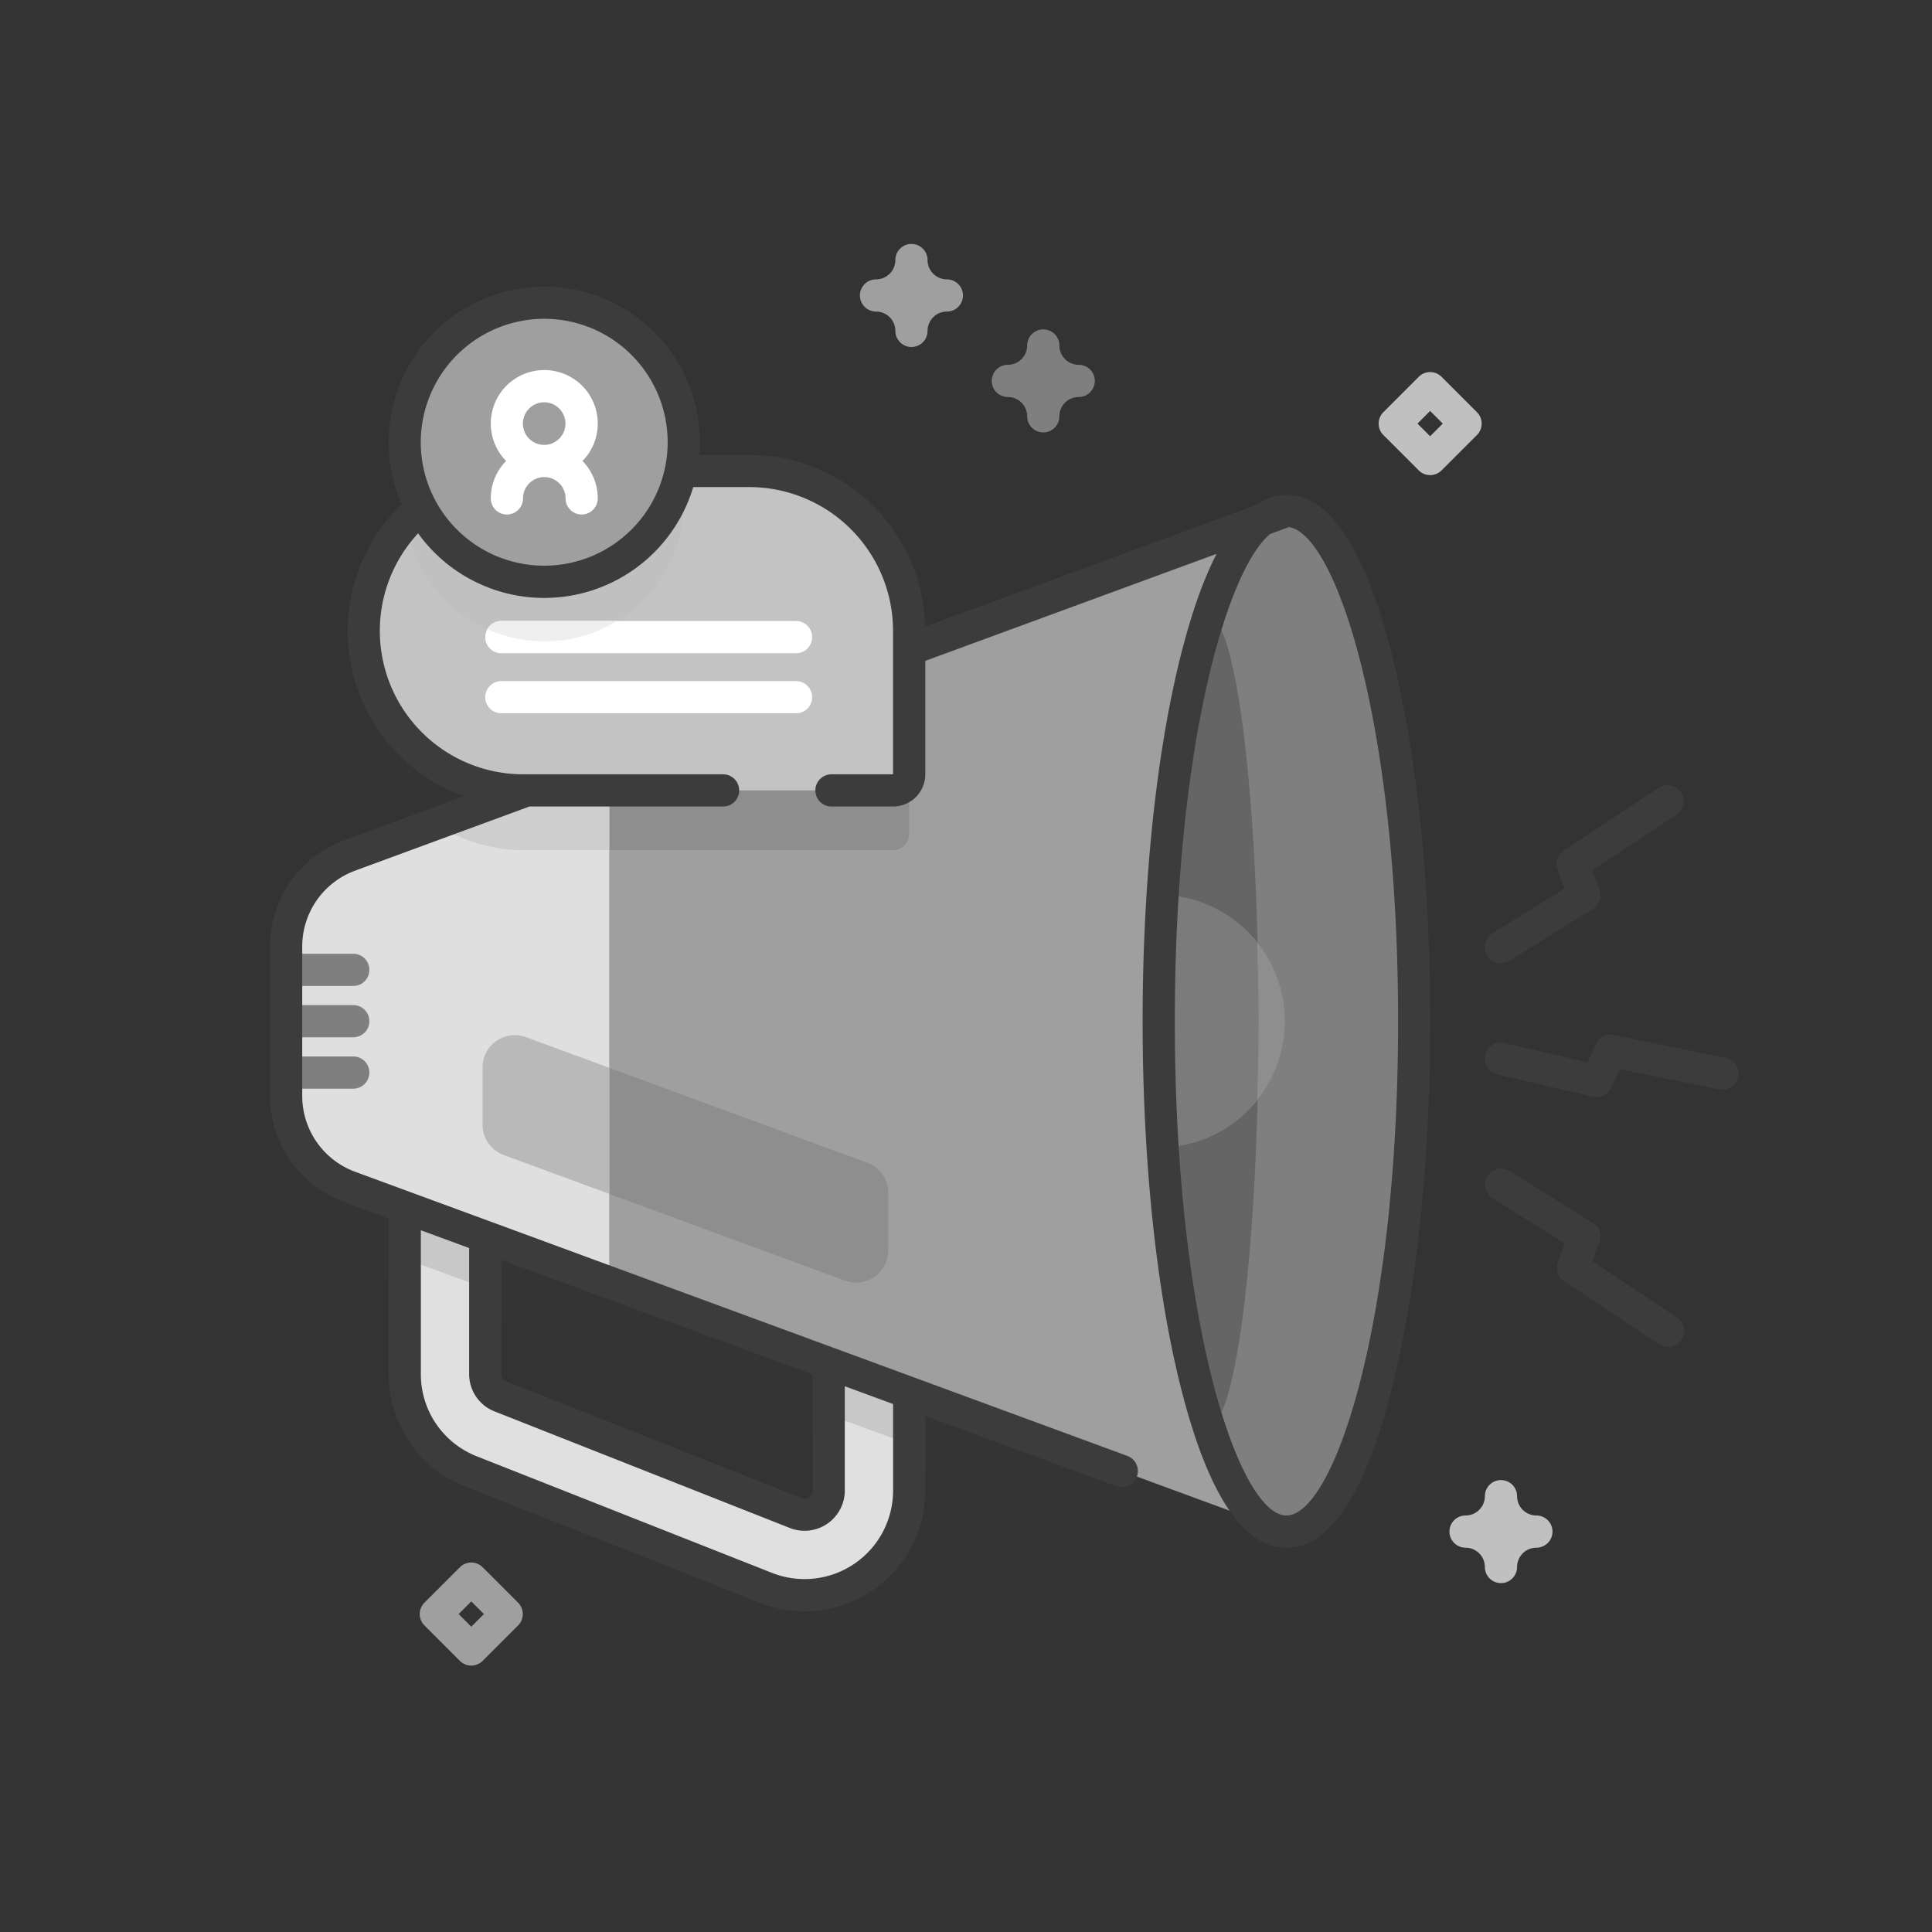 <svg id="Calque_1" data-name="Calque 1" xmlns="http://www.w3.org/2000/svg" viewBox="0 0 600 600">
  <rect x="0" y="0" width="600" height="600" fill="#333333" stroke="none"/>
  <defs>
    <style>
      .cls-1, .cls-17 {
        fill: #3c3c3c;
      }

      .cls-1 {
        opacity: 0.1;
        isolation: isolate;
      }

      .cls-2 {
        fill: #7f7f7f;
      }

      .cls-3 {
        fill: silver;
      }

      .cls-4 {
        fill: #9f9f9f;
      }

      .cls-5 {
        fill: #e0e0e0;
      }

      .cls-6 {
        fill: #c8c8c8;
      }

      .cls-7 {
        fill: #8e8e8e;
      }

      .cls-8 {
        fill: #dfdfdf;
      }

      .cls-9 {
        fill: #cecece;
      }

      .cls-10 {
        fill: #656565;
      }

      .cls-11 {
        fill: #7b7b7b;
      }

      .cls-12 {
        fill: #c3c3c3;
      }

      .cls-13 {
        fill: #fff;
      }

      .cls-14 {
        fill: #b9b9b9;
      }

      .cls-15 {
        fill: #efefef;
      }

      .cls-16 {
        opacity: 0.15;
      }
    </style>
  </defs>
  <g>
    <g>
      <path class="cls-1" d="M399.52,182.65a12.24,12.24,0,0,0-7.3,2.68L282.36,225.75v-5.88a49.6,49.6,0,0,0-49.6-49.6H211.44a43.33,43.33,0,1,0-85.74-8.91,43.15,43.15,0,0,0,5.11,20.43,49.59,49.59,0,0,0,31.77,87.68h1l-55,20.25a30,30,0,0,0-19.64,28.15v46.55a30,30,0,0,0,19.64,28.16l17.19,6.32v51.8a32.31,32.31,0,0,0,20.56,30.23l91.67,36.2a32.5,32.5,0,0,0,44.43-30.23V456.54S397,499.65,399.52,499.65c21.91,0,39.67-71,39.67-158.5s-17.76-158.5-39.67-158.5ZM257.36,486.9a7.49,7.49,0,0,1-10.25,7l-91.67-36.19a7.45,7.45,0,0,1-4.74-7V408.1l106.66,39.24V486.9Z"/>
      <path class="cls-2" d="M324,134.29a5,5,0,0,1-5-5,6,6,0,0,0-6-6,5,5,0,0,1,0-10,6,6,0,0,0,6-6,5,5,0,0,1,10,0,6,6,0,0,0,6,6,5,5,0,0,1,0,10,6,6,0,0,0-6,6A5,5,0,0,1,324,134.29Z"/>
      <path class="cls-3" d="M466.14,491.65a5,5,0,0,1-5-5,6,6,0,0,0-6-6,5,5,0,0,1,0-10,6,6,0,0,0,6-6,5,5,0,0,1,10,0,6,6,0,0,0,6,6,5,5,0,0,1,0,10,6,6,0,0,0-6,6A5,5,0,0,1,466.14,491.65Z"/>
      <path class="cls-4" d="M283.06,107.76a5,5,0,0,1-5-5,6,6,0,0,0-6-6,5,5,0,0,1,0-10,6,6,0,0,0,6-6,5,5,0,1,1,10,0,6,6,0,0,0,6,6,5,5,0,0,1,0,10,6,6,0,0,0-6,6A5,5,0,0,1,283.06,107.76Z"/>
      <path class="cls-3" d="M444.14,147.55a5,5,0,0,1-3.53-1.46l-11-11a5,5,0,0,1,0-7.07l11-11a5,5,0,0,1,7.07,0l11,11a5,5,0,0,1,0,7.07l-11,11A5,5,0,0,1,444.14,147.55Zm-3.93-16,3.93,3.93,3.93-3.93-3.93-3.93Z"/>
      <path class="cls-4" d="M146.36,517.26a5,5,0,0,1-3.54-1.46l-11-11a5,5,0,0,1,0-7.08l11-11a5,5,0,0,1,7.07,0l11,11a5,5,0,0,1,0,7.08l-11,11A5,5,0,0,1,146.36,517.26Zm-3.93-16,3.93,3.93,3.93-3.93-3.93-3.93Z"/>
      <g>
        <g>
          <path class="cls-5" d="M150.7,356.3v70.41a7.45,7.45,0,0,0,4.74,7l91.67,36.19a7.49,7.49,0,0,0,10.25-7V403.63h25V462.9a32.5,32.5,0,0,1-44.43,30.23l-91.67-36.19a32.33,32.33,0,0,1-20.56-30.23V356.3Z"/>
          <g>
            <path class="cls-6" d="M125.7,356.3h25v43.79l-25-9.2Z"/>
            <path class="cls-6" d="M282.36,403.63v44.9l-25-9.2v-35.7Z"/>
          </g>
          <path class="cls-4" d="M88.86,293.87v46.55a30,30,0,0,0,19.64,28.16l291,107.07v-317l-291,107.07A30,30,0,0,0,88.86,293.87Z"/>
          <path class="cls-7" d="M282.36,214.36V259a5,5,0,0,1-5,5H162.59a49.39,49.39,0,0,1-27.23-8.13l145.52-53.54a49.51,49.51,0,0,1,1.48,12.07Z"/>
          <path class="cls-7" d="M269.32,361.1l-106-39a10,10,0,0,0-13.45,9.38v17.84a10,10,0,0,0,6.54,9.39l106,39a10,10,0,0,0,13.46-9.39V370.48A10,10,0,0,0,269.32,361.1Z"/>
          <path class="cls-8" d="M189.2,236V398.26l-80.69-29.69a30,30,0,0,1-19.64-28.15V293.87a30,30,0,0,1,19.64-28.16l26.85-9.88Z"/>
          <path class="cls-9" d="M189.2,236V264H162.59a49.39,49.39,0,0,1-27.23-8.13Z"/>
          <g>
            <path class="cls-2" d="M88.87,296.2h20.84a5,5,0,0,1,0,10H88.87Z"/>
            <path class="cls-2" d="M88.87,312.14h20.84a5,5,0,0,1,0,10H88.87Z"/>
            <path class="cls-2" d="M88.87,328.09h20.84a5,5,0,0,1,0,10H88.87Z"/>
          </g>
          <ellipse class="cls-2" cx="399.52" cy="317.15" rx="39.67" ry="158.5"/>
          <ellipse class="cls-10" cx="375.35" cy="317.15" rx="15.5" ry="125.68"/>
          <path class="cls-7" d="M399,317.15a39.16,39.16,0,0,1-37.94,39.15c-.8-12.52-1.22-25.64-1.22-39.15s.42-26.63,1.22-39.15A39.16,39.16,0,0,1,399,317.15Z"/>
          <path class="cls-11" d="M390.85,317.15q0,12.53-.47,24.53a39.07,39.07,0,0,1-29.31,14.62c-.8-12.52-1.22-25.64-1.22-39.15s.42-26.63,1.22-39.15a39.07,39.07,0,0,1,29.31,14.62Q390.85,304.61,390.85,317.15Z"/>
        </g>
        <path class="cls-12" d="M277.36,245.47H162.58a49.6,49.6,0,0,1,0-99.2h70.18a49.6,49.6,0,0,1,49.6,49.6v44.6A5,5,0,0,1,277.36,245.47Z"/>
        <path class="cls-3" d="M212.37,155.85a43.34,43.34,0,0,1-86.21,6.34c.44-.48.89-.94,1.35-1.4a49.45,49.45,0,0,1,35.08-14.53H211.3a43.23,43.23,0,0,1,1.07,9.59Z"/>
        <g>
          <path class="cls-13" d="M247.22,202.87H155.7a5,5,0,0,1,0-10h91.52a5,5,0,1,1,0,10Z"/>
          <path class="cls-13" d="M247.22,221.52H155.7a5,5,0,0,1,0-10h91.52a5,5,0,0,1,0,10Z"/>
        </g>
        <g>
          <circle class="cls-4" cx="169.03" cy="137.36" r="43.33"/>
          <path class="cls-13" d="M185.64,131.55a16.61,16.61,0,1,0-28.47,11.61,16.59,16.59,0,0,0-4.75,11.62,5,5,0,0,0,10,0,6.61,6.61,0,1,1,13.22,0,5,5,0,0,0,10,0,16.55,16.55,0,0,0-4.75-11.62A16.51,16.51,0,0,0,185.64,131.55ZM169,124.94a6.61,6.61,0,1,1-6.61,6.61A6.62,6.62,0,0,1,169,124.94Z"/>
        </g>
        <path class="cls-14" d="M189.2,331.61v39.15L156.42,358.7a10,10,0,0,1-6.55-9.38V331.48a10,10,0,0,1,13.45-9.39Z"/>
        <path class="cls-15" d="M191.6,192.86a43.4,43.4,0,0,1-40.26,2.56,5,5,0,0,1,4.36-2.56Z"/>
      </g>
      <g class="cls-16">
        <path class="cls-17" d="M495.91,364.71a4.9,4.9,0,0,1-1.13-.13L465,357.7a5,5,0,1,1,2.25-9.74l25.78,6,2.57-5.65a5,5,0,0,1,5.55-2.83l34.74,7.07a5,5,0,1,1-2,9.8L503.07,356l-2.61,5.75a5,5,0,0,1-4.55,2.93Z"/>
        <g>
          <path class="cls-17" d="M466.15,323.15a5,5,0,0,1-2.66-9.24l22.45-14-2.18-5.8a5,5,0,0,1,1.92-5.93l29.57-19.57a5,5,0,0,1,5.52,8.34L494.52,294.3l2.22,5.91a5,5,0,0,1-2,6l-25.91,16.18a5,5,0,0,1-2.64.76Z"/>
          <path class="cls-17" d="M518,442.29a5,5,0,0,1-2.76-.83l-29.57-19.57a5,5,0,0,1-1.92-5.93l2.18-5.8-22.45-14a5,5,0,1,1,5.3-8.48l25.92,16.18a5,5,0,0,1,2,6l-2.22,5.91,26.25,17.37a5,5,0,0,1-2.76,9.17Z"/>
        </g>
      </g>
    </g>
    <g>
      <path class="cls-17" d="M106.78,373.27l13.92,5.12V426.7a37.29,37.29,0,0,0,23.72,34.88l91.68,36.2a37.49,37.49,0,0,0,51.26-34.88V439.71l59.29,21.82a5.25,5.25,0,0,0,1.73.3,5,5,0,0,0,1.73-9.69L110.23,363.88a25.09,25.09,0,0,1-16.37-23.46V293.87a25.09,25.09,0,0,1,16.37-23.46l54.19-19.94h60.14a5,5,0,0,0,0-10h-62a44.55,44.55,0,0,1-32.72-74.84,48.3,48.3,0,0,0,85.45-14.36h17.45a44.65,44.65,0,0,1,44.6,44.6v44.6H258.22a5,5,0,0,0,0,10h19.14a10,10,0,0,0,10-10V205.24L377.83,172q-6.22,12-11.22,31.9c-7.58,30.32-11.76,70.56-11.76,113.29s4.18,83,11.76,113.29c8.34,33.32,19.41,50.21,32.91,50.21s24.56-16.89,32.9-50.21c7.59-30.32,11.77-70.55,11.77-113.29s-4.18-83-11.77-113.29c-8.28-33.08-19.26-50-32.62-50.2h-.28a16.91,16.91,0,0,0-9.85,3.3L287.33,194.6a54.66,54.66,0,0,0-54.57-53.33H217.19c.11-1.29.17-2.59.17-3.91a48.33,48.33,0,1,0-92.65,19.25,54.53,54.53,0,0,0,19.46,90.66L106.78,261a35.12,35.12,0,0,0-22.92,32.85v46.55a35.12,35.12,0,0,0,22.92,32.84ZM277.36,462.9a27.5,27.5,0,0,1-37.59,25.58l-91.67-36.2a27.34,27.34,0,0,1-17.4-25.58V382.07l15,5.52V426.7a12.43,12.43,0,0,0,7.9,11.63l91.67,36.19a12.54,12.54,0,0,0,4.61.88,12.51,12.51,0,0,0,12.48-12.5V430.51l15,5.52V462.9ZM155.7,391.27l96.66,35.56V462.9a2.38,2.38,0,0,1-1.1,2.07,2.35,2.35,0,0,1-2.31.25L157.28,429a2.46,2.46,0,0,1-1.58-2.33Zm278.49-74.12c0,95.1-20.2,153.5-34.67,153.5s-34.67-58.4-34.67-153.5c0-84.41,15.9-139.9,29.6-151.31l5.81-2.14c14.42,2,33.93,60,33.93,153.45ZM169,99a38.34,38.34,0,1,1-38.33,38.34A38.38,38.38,0,0,1,169,99Z"/>
      <path class="cls-17" d="M465,333.7l29.76,6.88a4.9,4.9,0,0,0,1.13.13,5,5,0,0,0,4.55-2.93l2.61-5.75,30.85,6.28a5,5,0,1,0,2-9.8l-34.75-7.07a5,5,0,0,0-5.55,2.83l-2.56,5.65-25.78-6A5,5,0,1,0,465,333.7Z"/>
      <path class="cls-17" d="M466.15,299.15a5,5,0,0,0,2.64-.76l25.92-16.18a5,5,0,0,0,2-6l-2.22-5.91,26.25-17.37a5,5,0,0,0-5.51-8.34l-29.58,19.57a5,5,0,0,0-1.92,5.92l2.18,5.81-22.45,14a5,5,0,0,0,2.66,9.24Z"/>
      <path class="cls-17" d="M485.68,397.89l29.57,19.57a5,5,0,0,0,5.52-8.34l-26.25-17.37,2.22-5.91a5,5,0,0,0-2-6l-25.91-16.18a5,5,0,1,0-5.3,8.48l22.45,14-2.18,5.8a5,5,0,0,0,1.92,5.93Z"/>
    </g>
  </g>
</svg>

